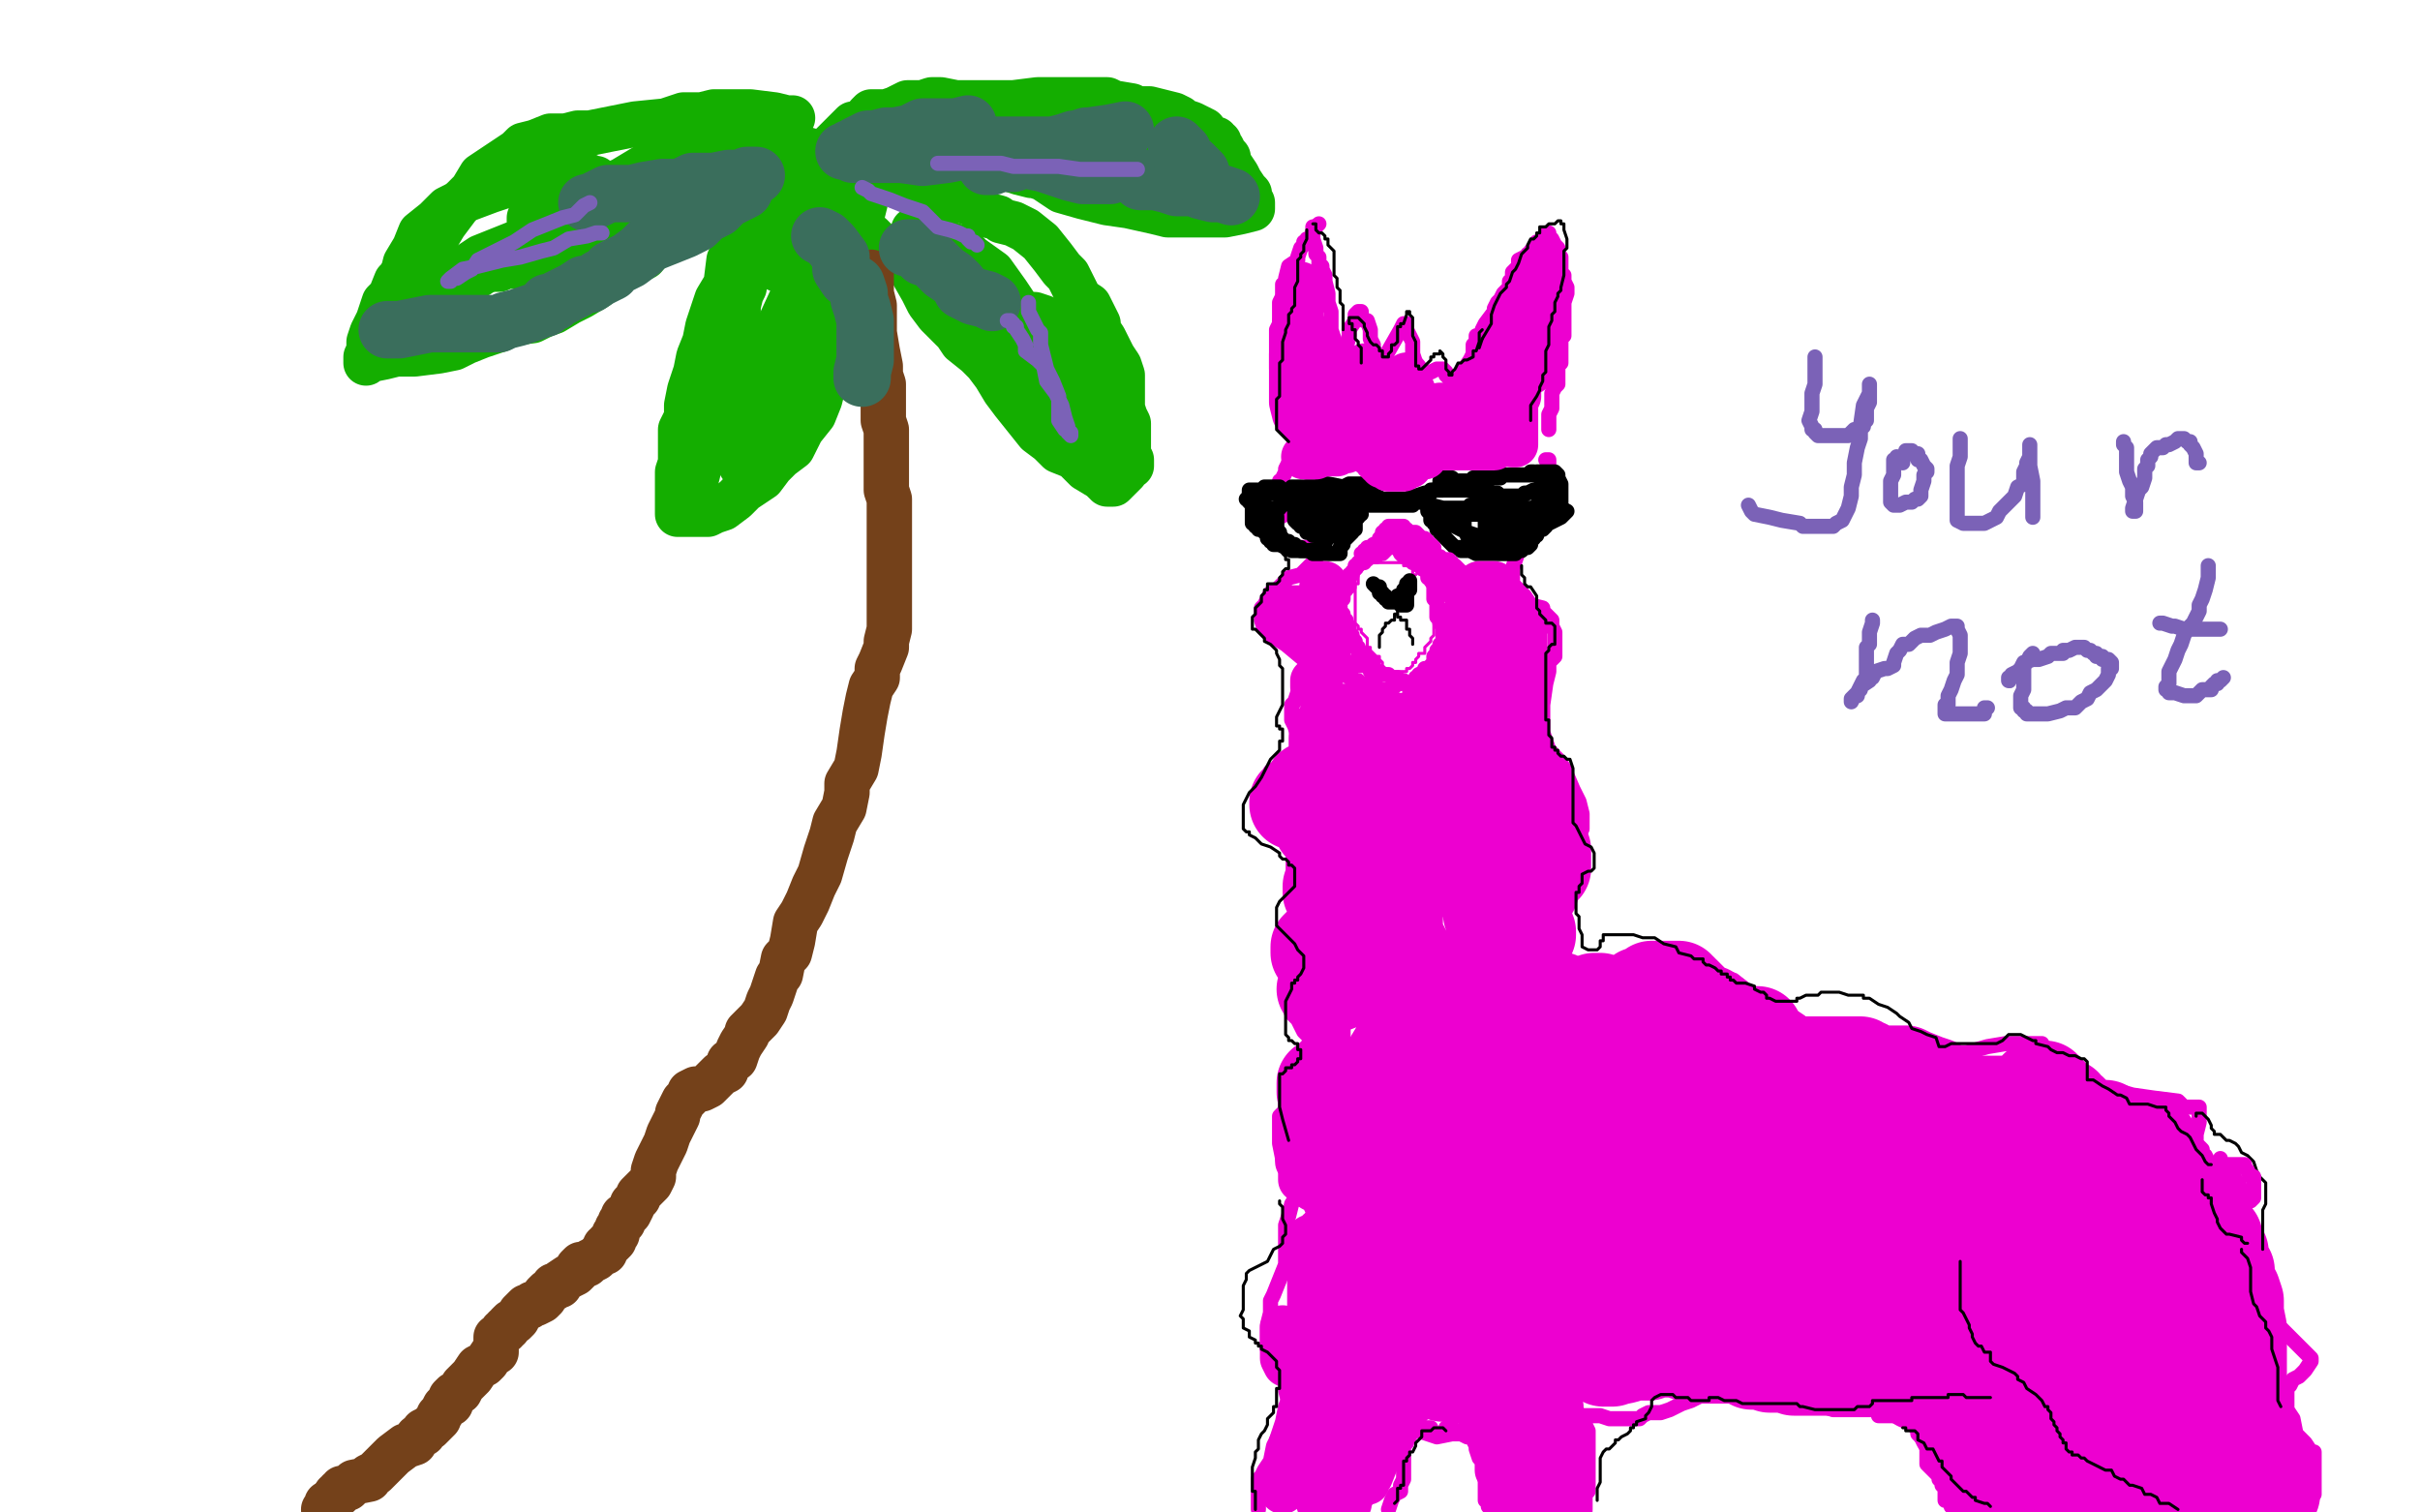 <?xml version="1.0" standalone="no"?>
<!DOCTYPE svg PUBLIC "-//W3C//DTD SVG 1.1//EN"
"http://www.w3.org/Graphics/SVG/1.1/DTD/svg11.dtd">

<svg width="800" height="500" version="1.1" xmlns="http://www.w3.org/2000/svg" xmlns:xlink="http://www.w3.org/1999/xlink" style="stroke-antialiasing: false"><desc>This SVG has been created on https://colorillo.com/</desc><rect x='0' y='0' width='800' height='500' style='fill: rgb(255,255,255); stroke-width:0' /><polyline points="436,74 435,75 435,75 434,77 434,77 434,78 434,78 433,79 433,79 432,79 432,79 432,80 432,80 431,80 431,81 430,82 429,85 429,86 426,88 425,92 425,94 424,94 424,96 424,98 423,100 423,102 423,103 423,105 423,107 422,109 422,111 422,114 422,115 422,116 422,118 422,119 422,121 422,122 423,125 423,127 423,129 423,131 424,135 425,136 425,138 426,139 426,140 426,141 426,142 427,143 427,144 428,145 428,146 429,146 429,147" style="fill: none; stroke: #ed00d0; stroke-width: 5; stroke-linejoin: round; stroke-linecap: round; stroke-antialiasing: false; stroke-antialias: 0; opacity: 1.0"/>
<polyline points="434,75 434,76 434,76 434,78 434,78 434,79 434,79 435,82 435,82 435,83 435,83 435,84 435,84 436,85 436,85 436,86 436,87 436,88 437,88 437,89 438,91 438,93 439,97 439,100 440,103 440,106 440,107 440,108 440,109 441,112 441,113 441,116 442,118 443,119 443,120 444,121 444,122 444,124 444,125 444,126 444,127 445,128" style="fill: none; stroke: #ed00d0; stroke-width: 5; stroke-linejoin: round; stroke-linecap: round; stroke-antialiasing: false; stroke-antialias: 0; opacity: 1.0"/>
<circle cx="445.5" cy="128.5" r="2" style="fill: #ed00d0; stroke-antialiasing: false; stroke-antialias: 0; opacity: 1.0"/>
<polyline points="481,129 481,128 481,128 482,128 482,128 482,127 482,127 483,125 483,125 483,124 483,124 484,123 484,123 484,122 484,122 486,119 487,117 487,116 487,115 487,114 488,113 488,111 489,111 490,110 490,109 491,107 494,103 494,102 495,100 496,99 497,97 499,95 499,94 499,93 500,93 500,90 502,88 502,86 504,85 505,85 505,84 506,84 506,83 507,82 508,80 509,80 510,79 511,78 511,77 512,77 512,78 513,79 514,81 515,82 515,83 515,84 516,85 516,86 516,88 516,90 517,91 517,93 518,95 518,97 517,100 517,103 517,105 517,106 517,108 517,111 516,112 516,113 516,114 516,116 516,118 516,120 515,121 515,122 515,124 515,127 514,128 513,130 513,131 513,132 513,133 513,134 513,135 512,137 512,141 512,142" style="fill: none; stroke: #ed00d0; stroke-width: 5; stroke-linejoin: round; stroke-linecap: round; stroke-antialiasing: false; stroke-antialias: 0; opacity: 1.0"/>
<polyline points="444,126 444,125 444,125 444,124 444,124 444,121 444,121 445,118 445,118 445,115 445,115 446,111 446,111 446,109 446,109 448,106 448,104 449,103 450,103 450,104 450,105 451,106 452,106 453,109 453,111 453,112 454,114 454,117 454,119 455,120 455,121 456,120 458,118 459,116 463,109 464,107 465,107 465,109 467,113 467,117 468,120 469,123 470,123 471,123 472,123 473,123 475,122 476,122 477,122 478,123 478,124 479,125 480,127 480,128" style="fill: none; stroke: #ed00d0; stroke-width: 5; stroke-linejoin: round; stroke-linecap: round; stroke-antialiasing: false; stroke-antialias: 0; opacity: 1.0"/>
<polyline points="428,152 427,153 427,153 426,153 426,153 425,155 425,155 425,156 425,156 424,158 424,159 423,159 423,160 423,161 425,161 425,162 427,162 427,163 428,164 429,165 429,166 428,167 426,169 425,170 423,171 421,172 420,173 420,174 420,175 420,176 422,177 424,179 428,181 432,181 434,183 435,183 435,184 435,185 433,187 430,190 426,191 423,194 422,195 420,196 418,200 417,201 417,203 417,205 418,208 420,210 425,213 431,218 434,219 435,219 435,220 435,221 434,223 431,226 430,227 429,229 428,232 427,233 427,234 427,235 427,236 427,238 428,240 429,243 430,244 431,245 430,247 428,249 424,251 422,254 420,255 419,257 418,258 418,260 418,262 418,264 420,268 421,274 426,278 428,281 430,283 431,285 431,286 431,287 431,290 430,293 429,297 429,301 428,303 428,304 428,305 429,306 430,307 431,309 432,311 432,312 432,314 431,315 430,316 430,317 430,319" style="fill: none; stroke: #ed00d0; stroke-width: 5; stroke-linejoin: round; stroke-linecap: round; stroke-antialiasing: false; stroke-antialias: 0; opacity: 1.0"/>
<polyline points="511,152 512,152 512,152 512,153 512,153 512,155 512,155 512,158 512,158 512,161 512,161 510,166 508,173 506,177 502,182 501,185 500,188 500,190 500,193 504,197 506,200 510,201 510,202 511,203 512,204 513,205 513,207 514,209 514,212 514,214 514,217 512,219 512,222 511,226 510,233 510,238 510,242 511,245 512,248 515,251 517,254 520,261 522,265 523,269 523,271 523,272 523,274 522,276 521,278 520,283 518,287 517,289 516,292 515,294 515,296 515,297 515,302 516,304 516,306 516,307 516,308 516,311 516,313 516,314 516,315 516,316 516,318 516,319 516,321" style="fill: none; stroke: #ed00d0; stroke-width: 5; stroke-linejoin: round; stroke-linecap: round; stroke-antialiasing: false; stroke-antialias: 0; opacity: 1.0"/>
<polyline points="428,326 428,327 428,327 427,328 427,328 427,329 427,329 427,330 427,330 427,332 427,332 427,335 427,335 429,337 431,341 433,343 435,345 435,346 434,348 434,349 432,351 431,353 429,356 427,360 427,362 426,364 426,365 425,365 425,367 424,368 423,369 423,373 423,378 424,383 425,387 427,390 428,391 429,392 429,393 429,395 427,398 426,402 425,405 425,408 425,410 425,413 425,415 425,418 423,423 421,428 420,430 420,434 419,438 419,442 419,446 422,449 423,452 425,455 426,456 427,457 427,458 427,460 425,465 424,470 423,473 422,476 422,478" style="fill: none; stroke: #ed00d0; stroke-width: 5; stroke-linejoin: round; stroke-linecap: round; stroke-antialiasing: false; stroke-antialias: 0; opacity: 1.0"/>
<polyline points="515,317 516,317 516,317 517,317 517,317 520,318 520,318 522,319 522,319 526,321 526,321 528,323 528,323 529,323 529,323 530,323 531,324 532,324 535,324 539,324 544,324 546,322 548,322 551,321 552,321 555,321 559,320 564,321 569,323 573,324 578,328 582,331 583,331 586,336 587,339 592,343 596,345 601,345 604,345 607,345 609,344 610,344 612,344 614,344 615,345 618,345 620,346 625,346 631,345 633,345 635,346 636,347 637,347 639,347 641,348 645,348 650,348 657,346 663,345 669,345 673,345 675,345 676,347 681,351 682,354 687,357 693,359 698,360 705,362 712,363 720,364 722,366 726,366 727,366 727,367 727,368 727,371 726,375 726,376 726,377 726,378 727,379 728,380 728,382 729,382 730,384 730,385 732,386 735,387 738,388 739,390 740,391 740,392 741,393 741,395 741,398 741,399 742,400 742,402 743,404 743,405 744,407 744,408 745,410 746,412 746,413 748,415 748,416 748,417 748,418 748,419 747,420 747,421 747,422 747,424 747,429 751,436 755,440 759,444 762,447 764,449 764,450 762,453 760,455 758,456 757,458 756,459 756,460 756,462 756,466 758,469 759,474 762,477 764,480 765,480 765,481 765,483 765,485 765,487 765,489 765,493 765,494" style="fill: none; stroke: #ed00d0; stroke-width: 5; stroke-linejoin: round; stroke-linecap: round; stroke-antialiasing: false; stroke-antialias: 0; opacity: 1.0"/>
<polyline points="424,472 423,474 423,474 422,476 422,476 421,478 421,478 420,483 420,483 418,486 418,486 417,488 417,488 416,489 416,489 416,490 416,491 416,492 416,494 416,495 416,496 416,498 416,499" style="fill: none; stroke: #ed00d0; stroke-width: 5; stroke-linejoin: round; stroke-linecap: round; stroke-antialiasing: false; stroke-antialias: 0; opacity: 1.0"/>
<polyline points="468,468 468,469 468,469 467,469 467,469 467,470 467,470 467,471 467,471 467,473 467,473 466,474 466,474 466,475 465,476 465,477 464,478 464,479 464,481 464,482 464,483 464,484 464,485 464,486 464,487 464,488 464,489 463,491 463,493 461,494 460,496 459,499" style="fill: none; stroke: #ed00d0; stroke-width: 5; stroke-linejoin: round; stroke-linecap: round; stroke-antialiasing: false; stroke-antialias: 0; opacity: 1.0"/>
<polyline points="478,472 479,472 479,472 480,472 480,472 481,473 481,473 483,473 483,473 484,474 484,474 485,474 485,474 485,475 483,474 480,474 475,475 469,473 465,472 466,472 467,472 473,472" style="fill: none; stroke: #ed00d0; stroke-width: 5; stroke-linejoin: round; stroke-linecap: round; stroke-antialiasing: false; stroke-antialias: 0; opacity: 1.0"/>
<polyline points="485,472 485,473 485,473 485,474 485,474 487,476 487,476 488,478 488,478 488,479 488,479 489,482 490,482 491,483 491,484 491,485 491,486 491,489 491,490 491,491 491,492 491,493 491,494 491,495 491,496 492,496 492,497 492,498" style="fill: none; stroke: #ed00d0; stroke-width: 5; stroke-linejoin: round; stroke-linecap: round; stroke-antialiasing: false; stroke-antialias: 0; opacity: 1.0"/>
<polyline points="525,493 525,492 525,492 525,491 525,491 525,489 525,489 525,488 525,488 525,486 525,486 525,482 525,482 525,477 525,477 525,473 524,471 524,469 524,468 526,468 529,468 532,469 533,469 536,469 540,469 542,469 543,468 545,467 549,467 552,466 554,465 556,464 559,463 563,461 565,461 566,461 567,460 569,460 573,460 574,460 575,461 577,461 582,463 584,464 586,464 590,464 594,465 598,465 603,465 606,466 611,466 612,466 614,466 615,466 616,466 617,466 619,466 621,466 622,466 624,467 626,467 627,467" style="fill: none; stroke: #ed00d0; stroke-width: 5; stroke-linejoin: round; stroke-linecap: round; stroke-antialiasing: false; stroke-antialias: 0; opacity: 1.0"/>
<polyline points="637,428 637,429 637,429 635,431 635,431 634,433 634,433 633,435 633,435 633,437 633,437 632,439 632,439 631,442 631,442 631,445 631,447 631,451 631,453 634,455 634,456 637,457 639,458 641,459 643,459 645,459 647,459 648,461 649,461 651,463 652,463 653,464 653,466 654,469 654,472 655,475 655,477 656,478 659,480 660,481 661,481 661,482 662,482 662,483 665,484 665,485 665,486 666,486 666,487 666,488 667,488 667,489 669,490 670,492 670,493 672,495 674,496 677,498 679,498 682,499" style="fill: none; stroke: #ed00d0; stroke-width: 5; stroke-linejoin: round; stroke-linecap: round; stroke-antialiasing: false; stroke-antialias: 0; opacity: 1.0"/>
<polyline points="621,468 622,468 622,468 623,468 623,468 624,468 624,468 625,468 625,468 626,468 626,468 629,468 629,468 630,468 630,468 631,468 632,468 633,468 635,468 636,467 637,467 637,466 638,466 639,465 640,465 641,465 642,465 644,465 647,465 649,465 650,465" style="fill: none; stroke: #ed00d0; stroke-width: 5; stroke-linejoin: round; stroke-linecap: round; stroke-antialiasing: false; stroke-antialias: 0; opacity: 1.0"/>
<polyline points="634,471 634,472 634,472 634,473 634,473 634,474 634,474 636,476 636,476 637,476 637,476 637,477 637,477 637,479 637,479 637,481 637,482 637,483 637,484 638,485 640,487 641,488 641,489 642,490 642,491 643,492 643,493 643,494 643,495 643,496 644,496 645,496 645,498" style="fill: none; stroke: #ed00d0; stroke-width: 5; stroke-linejoin: round; stroke-linecap: round; stroke-antialiasing: false; stroke-antialias: 0; opacity: 1.0"/>
<polyline points="449,165 448,164 448,164 446,163 446,163 444,163 444,163 442,163 442,163 441,163 441,163 439,163 439,163 438,163 437,163 436,163 435,163 434,163 433,163 431,163 430,163 429,163 428,163 427,164 426,164 425,164 425,165 424,165 424,166 424,167 423,167 423,168 422,169 422,170 422,171 422,172 422,173 422,174 422,175 422,176 423,176 423,177 424,178 424,179 425,179 426,179 426,180 427,180 428,180 428,181 429,181 430,181 430,182 432,182 433,182 434,183 435,183 436,183 437,183 438,183 439,183 440,183 441,183 442,183 443,183 443,182 443,181 444,180 444,179 445,178 446,177 447,176 447,175 448,175 448,174 448,173 448,172 449,171 449,170 450,170 448,170 447,170 445,170 444,170 443,170 442,170 441,170 440,170 439,170 438,170 436,170 435,170 434,170 433,171 432,171 431,172 431,173 431,174 432,175 432,176 433,176 434,177 437,177 438,177 439,177 440,177 442,177 443,177 445,176 445,175 447,173 447,172 448,170 449,169 449,168 449,167 449,166 449,164 448,163 447,162 445,161 444,161 439,160 438,160 435,161 434,161 433,161 432,161 432,162 431,163 429,165 429,167 428,168 428,169 428,170 428,171 428,172 429,173 430,173 430,174 431,174 434,174 437,175 438,175 440,175 442,174 443,173 444,173 444,172 445,172 446,171 447,171 447,170 448,170 449,169 449,168 450,168 450,167 450,166 449,166 447,166 446,166 446,165 445,165 444,164 443,164 441,164 440,165 438,165 436,165 435,166 434,166 433,166 432,166 431,167 429,167 428,167 427,167 428,167 432,167 435,168 438,168 439,168 440,168 440,167 441,167 442,166 443,166 444,165 444,164 446,164 447,163 448,163 449,163 450,163 451,163 452,163 453,163 453,162 452,162 451,162 448,164 444,165 443,165 442,165 440,165 439,165 437,165 435,165 432,165 429,164 428,164 425,164 424,164 423,163 422,163 420,163 418,164 416,164 415,165 414,165 413,165 412,165" style="fill: none; stroke: #000000; stroke-width: 5; stroke-linejoin: round; stroke-linecap: round; stroke-antialiasing: false; stroke-antialias: 0; opacity: 1.0"/>
<polyline points="473,162 474,162 474,162 476,162 476,162 477,162 477,162 478,162 479,162 480,162 481,162 482,162 483,162 484,162 487,162 488,162 489,162 490,162 491,162 492,162 493,163 495,163 496,164 497,164 498,164 499,164 500,164 501,164 502,164 503,164 504,163 505,163 507,162 508,162 509,162 509,161 509,162 510,162 510,163 510,164 510,166 511,168 511,169 511,171 511,172 511,173 511,174 510,175 509,175 508,176 508,177 507,177 507,178 506,179 506,180 505,181 504,181 503,182 502,182 501,182 501,183 500,183 499,183 498,183 497,183 495,183 494,183 493,183 492,183 490,183 488,183 486,182 485,182 484,182 483,182 483,181 482,181 481,181 480,180 479,179 478,178 477,177 476,176 476,175 475,175 475,174 475,173 474,173 474,172 473,172 473,171 473,170 472,169 472,168 472,167 473,167 477,168 479,168 482,168 484,168 486,168 487,168 489,169 491,169 492,169 494,169 496,169 498,168 501,168 503,168 505,168 506,168 508,168 512,168 514,168 516,168 518,169 517,170 516,171 512,173 509,175 507,175 506,176 505,176 505,177 504,178 503,178 501,179 500,179 498,179 496,179 495,179 493,179 490,179 489,179 489,178 488,177 485,176 483,175 481,174 479,173 478,171 477,171 476,170 475,170 474,169 474,168 476,168 479,168 479,169 480,169 482,169 483,169 484,169 484,168 485,168 486,167 487,167 488,167 491,167 492,167 493,167 494,167 495,167 496,167 496,168 497,168 499,170 499,171 500,171 500,172 500,173 500,174 499,176 498,177 497,177 495,178 493,178 491,178 489,178 487,178 486,177 485,177 485,176 484,175 484,174 484,173 484,172 484,171 485,170 487,170 488,170 490,170 492,170 495,171 496,171 499,172 500,172 500,173 499,173 497,173 496,173 495,173 495,172 494,171 493,171 492,171 492,170 491,170 491,171 491,172 491,173 491,174 491,175 492,175 493,175 494,175 496,175 498,175 501,175 503,175 504,174 505,174 505,173 506,173 506,172 507,171 507,170 508,169 508,168 508,167 509,166 509,165 509,164 509,163 510,163 511,161 512,159 513,159 513,158 513,160 513,161 513,162 513,163 513,164 513,165 513,166 513,167 513,168 513,169 511,169 510,169 507,169 502,170" style="fill: none; stroke: #000000; stroke-width: 5; stroke-linejoin: round; stroke-linecap: round; stroke-antialiasing: false; stroke-antialias: 0; opacity: 1.0"/>
<polyline points="515,170 516,170 516,170 516,169 516,169 516,167 516,167 516,166 516,166 516,165 516,165 516,164 516,163 516,162 516,161 516,160 515,158 515,157 514,156 513,156 512,156 511,156 510,156 509,156 508,156 508,157 507,157 507,156 506,156 506,157 505,157 504,157 503,157 502,157 501,157 500,157 499,157 498,157 497,157 496,157 496,158 494,158 493,158 492,158 491,158 490,158 488,158 487,158 487,159 486,159 485,159 484,159 483,159 482,159 481,159 480,158 479,158 478,158 477,158 477,159 476,159" style="fill: none; stroke: #000000; stroke-width: 5; stroke-linejoin: round; stroke-linecap: round; stroke-antialiasing: false; stroke-antialias: 0; opacity: 1.0"/>
<polyline points="450,160 449,160 449,160 447,160 447,160 446,160 446,160 444,161 444,161 443,161 443,161 442,161 442,162 441,162 440,162 439,162 438,162 435,161 434,161 433,161 432,161 431,161 430,161 429,161 427,161 426,162 425,162 424,162 423,162 423,161 422,161 421,161 419,161 418,161 418,162 417,162 416,162 414,162 413,162 413,163 413,164 413,165 413,166 414,166 415,166 416,166 417,166 417,167 418,167 419,168 420,168 421,168 421,169 421,170 421,171 422,171 422,172 422,173 422,174 421,173 420,172 419,172 418,171 418,170 418,169 418,168 417,168 416,168 415,168 414,168 414,169 414,170 414,171 414,172 414,173 415,173 415,174 416,174 416,175 417,175 418,176 419,177 419,178 420,178 420,179 421,179 421,180 422,180 423,180 425,181 427,182 429,182 431,182 432,182 433,182 434,182 435,182 436,181 437,181 438,180 438,179 439,178 439,177 440,177 440,176 441,176 441,174 442,174 442,173 443,173 443,172 444,171 445,170 445,169 446,169 446,168 446,167 447,166 448,166 449,165 450,165 451,165 452,164 453,164 454,164 455,164 457,165 459,165 460,165 461,165 462,165 463,165 465,165 467,164 468,164 469,164 470,164 471,164 472,163 473,163 474,162 475,162 476,162 477,162 475,162 474,162 472,163 471,163 468,164 464,166 460,167 457,167 455,167 453,167 452,167 451,167 452,167 453,167 459,167 462,167 465,167 467,167 467,166 468,166 469,166 470,166 472,166" style="fill: none; stroke: #000000; stroke-width: 5; stroke-linejoin: round; stroke-linecap: round; stroke-antialiasing: false; stroke-antialias: 0; opacity: 1.0"/>
<polyline points="468,190 467,190 467,190 467,188 467,188 466,187 466,187 465,187 465,187 464,187 464,187 464,186 464,186 463,186 463,186 462,186 460,186 458,186 455,186 453,186 452,186 451,187 450,188 450,189 449,190 449,191 449,193 448,193 448,194 448,195 448,196 448,197 448,198 448,199 448,200 448,201 448,202 448,203 448,204 448,205 448,206 449,207 449,208 450,208 450,209 451,210 452,211 452,213 452,214 453,214 453,215 454,216 455,217 456,217 456,218 457,219 457,220 458,221 459,222 460,222 461,222 462,222 463,222 464,222 465,222 465,221 466,221 467,220 467,219 468,219 468,218 469,217 469,216 470,216 471,216 471,214 472,213 473,212 473,211 474,210 474,209 474,208 474,207 474,206 474,205 474,204 474,203 474,202 474,201 474,200 474,199 474,198 474,197 474,196 473,196 473,195 472,194 471,192 471,191 470,190 470,189 469,189 469,188 468,187 467,187 466,187 465,187" style="fill: none; stroke: #ed00d0; stroke-width: 1; stroke-linejoin: round; stroke-linecap: round; stroke-antialiasing: false; stroke-antialias: 0; opacity: 1.0"/>
<polyline points="454,193 455,194 455,194 456,194 456,194 456,195 456,196 457,196 457,197 458,197 458,198 459,198 459,199 460,199 461,199 462,199 463,199 463,200 464,200 465,200 465,199 465,198 465,197 465,196 465,195 466,195 466,194 466,193 466,192 466,193 465,193 465,194 465,195 464,195 464,196 464,197 463,197 462,197 462,198 461,198 460,198" style="fill: none; stroke: #000000; stroke-width: 5; stroke-linejoin: round; stroke-linecap: round; stroke-antialiasing: false; stroke-antialias: 0; opacity: 1.0"/>
<polyline points="462,200 462,201 462,201 462,202 462,202 462,203 462,203 461,203 461,204 461,205 460,205 459,206 458,206 458,207 457,208 457,209 456,210 456,211 456,212 456,213 456,214" style="fill: none; stroke: #000000; stroke-width: 1; stroke-linejoin: round; stroke-linecap: round; stroke-antialiasing: false; stroke-antialias: 0; opacity: 1.0"/>
<polyline points="462,203 462,204 462,204 463,204 463,204 463,205 463,205 464,205 464,205 465,205 465,206 465,207 465,208 466,208 466,209 466,210 467,211 467,212 467,213" style="fill: none; stroke: #000000; stroke-width: 1; stroke-linejoin: round; stroke-linecap: round; stroke-antialiasing: false; stroke-antialias: 0; opacity: 1.0"/>
<polyline points="438,267 438,268 438,268 438,269 438,269 437,269 437,269 437,271 437,271 437,273 437,273 437,275 437,275 438,277 438,277 438,278 438,279 438,280 438,281 438,282 438,283 438,284 438,285 438,286 438,287 438,288 438,289 438,290 438,291 438,293 437,295 437,296 437,297 437,298 437,299 437,300 436,300 436,301 436,302 436,303 436,304 436,305 436,306 435,307 435,308 435,309 435,310 436,310 436,311 436,312 436,313 436,314 436,316 436,317 436,318 435,318 434,319 434,320 433,320 433,322 433,323 432,325 431,326 431,329 432,330 432,331 433,331 433,332 434,333 435,334 435,335 437,338 438,339 439,340 439,341 439,342 439,343 439,345 439,346 438,347 438,348 437,348 436,349 435,350 435,351 435,352 434,354 434,355 433,356 433,357 432,358 432,359 431,360 431,361 431,362 431,363 430,364 430,365 430,366 430,368 430,370 430,371 430,372 430,374 430,375 430,377 430,378 429,380 429,382 429,383 429,384 430,386 430,387 430,388 430,389 430,390 431,390 431,391 432,391 434,393 436,394 437,394 438,395 438,396 438,397 439,397 439,398 439,399 439,400 439,401 439,402 439,403 439,404 439,405 438,405 437,406 437,407 436,407 435,409 435,411 435,412 435,413 435,415 435,416 435,417 435,418 435,419 434,420 434,421 434,422 434,423 434,424 434,425 434,426 434,427 434,426 434,423 433,422 433,418 433,412 433,411 433,409 433,411 433,413 433,418 433,424 433,429 433,433 433,436 432,439 432,440 432,441 432,442 431,443 431,444 430,445 429,446 429,447 428,447 428,446 426,444 426,443 425,442 425,441 424,439 424,440 424,443 424,447 424,449 425,451 427,452 428,452 432,453 435,453 439,454 441,454 442,453 443,452 443,451 443,450 442,449 439,449 436,448 435,449 434,449 433,451 432,452 431,453 430,455 430,459 431,463 431,465 435,469 437,470 441,471 443,471 446,471 447,471 447,470 446,471 444,472 443,473 441,474 440,475 440,477 440,479 440,481 440,483 440,484 440,485 439,486 438,487 436,488 435,489 433,490 431,490 430,490 429,490 428,490 428,491 426,491 425,492 424,493 424,492 425,490 427,485 430,479 435,471 436,468 437,465 438,464 438,463 438,464 438,466 438,468 438,473 438,479 437,483 437,485 437,487 437,488 437,489 437,490 437,491 436,494 436,496 436,497 437,497 440,497 441,497 443,498 443,499 444,499 445,498 446,497 446,496 446,495 446,494 447,494 447,493 448,491 449,489 449,488 450,486 451,484 451,483 451,481 451,478 452,475 453,472 454,468 454,466 455,465 456,464 456,463 456,464 456,465 455,469 455,472 454,476 453,478 452,480 452,481 452,482 452,484 452,486 451,487 451,488 451,489 451,490 452,490 452,489 453,488 455,483 457,477 457,474 460,464 462,458 464,455 464,453 465,453 469,454 473,455 474,456 476,458 477,459 477,460 477,461 479,461 482,463 484,463 486,464 487,465 488,466 489,467 490,469 492,471 493,474 494,478 495,483 495,486 496,487 496,488 497,489 497,491 498,492 498,494 499,495 499,496 499,497 500,497 501,498 505,498 508,498 510,498 513,498 516,498 517,498 519,499 519,498 519,497 519,496 519,492 519,488 519,485 518,480 517,476 517,472 517,469 516,467 516,465 515,464 514,462 514,461 514,462 514,463 514,465 513,469 512,474 511,476 511,478 511,479 511,480 511,481 511,482 510,481 510,478 509,473 507,471 507,470 507,471 507,472 506,475 506,477 506,479 507,483 509,486 509,487 510,490 510,491 509,491 507,488 505,480 504,474 502,469 500,466 498,464 496,464 495,463 492,462 489,461 484,460 483,460" style="fill: none; stroke: #ed00d0; stroke-width: 15; stroke-linejoin: round; stroke-linecap: round; stroke-antialiasing: false; stroke-antialias: 0; opacity: 1.0"/>
<polyline points="489,422 489,423 489,423 490,423 490,423 490,424 490,424 490,427 490,427 493,430 493,430 494,433 494,433 498,438 500,439 502,441 506,445 507,447 509,448 509,450 510,451 510,452 510,453 510,454 510,455 509,455 504,455 502,454 498,455 492,455 480,455 478,455 477,455 475,454 474,454 472,454 471,454 467,455 465,456 463,457 462,458 461,459 460,459 459,459 454,456 447,453 442,448 439,447 437,446 437,445 437,443 438,442 439,441 444,440 448,437 454,437 464,437 467,437 473,436 476,436 481,437 484,437 490,437 498,436 501,436 501,435 506,435 514,436 517,437 519,439 520,440 520,441 521,441 521,442 522,443 523,444 524,444 525,445 527,446 531,447 532,447 534,447 534,448 534,449 533,450 530,450 531,450 532,450 537,449 540,448 543,448 545,448 547,447 549,447 550,447 552,447 554,447 560,449 562,449 567,449 571,449 572,449 573,449 575,449 579,451 582,451 585,452 590,452 593,453 595,453 597,453 598,453 601,453 603,453 606,453 608,453 609,452 610,452 611,451 615,451 616,451 617,451 619,451 620,451 624,450 626,449 628,449 632,448 634,450 636,450 638,450 640,450 642,451 644,451 645,452 646,453 648,453 649,454 650,454 651,455 651,454 651,452 650,450 649,448 648,447 646,444 645,443 644,442 644,441 644,440 644,439 644,437 644,435 644,433 645,433 646,434 647,435 649,438 652,443 656,447 661,451 665,457 665,459 667,461 668,461 669,462 670,463 670,464 670,465 672,467 673,472 677,476 678,478 681,479 681,481 682,483 684,485 685,487 686,488 687,489 687,490 690,491 692,492 696,493 700,494 702,494 703,495 706,496 709,497 714,497 718,497 724,498 745,499 743,496 743,494 743,493 742,493 742,492 742,491 742,490 742,489 742,488 742,487 743,487 744,487 745,488 746,490 748,492 749,492 751,493 751,494 752,494 752,493 751,491 750,488 748,483 746,480 745,477 743,474 742,471 742,470 741,470 741,468 741,466 741,465 741,463 741,461 741,459 741,456 741,452 741,447 741,444 741,442 741,439 740,434 740,430 739,427 737,424 737,420 736,419 735,416 735,414 734,412 733,411 733,409 732,408 731,407 730,405 730,404 730,403 728,402 727,400 726,398 724,397 722,395 721,394 719,393 718,392 717,391 715,390 715,389 715,388 715,386 715,385 715,384 714,383 713,382 713,381 712,379 711,378 710,378 708,378 706,376 703,376 701,376 700,374 698,374 696,372 694,372 692,372 690,372 688,370 687,370 686,369 685,367 683,366 683,365 682,365 681,365 681,364 680,364 678,364 676,364 672,364 668,364 667,364 664,364 658,364 655,364 653,364 649,364 648,364 647,364 646,364 645,362 643,360 640,358 637,357 632,355 630,354 626,354 621,354 614,352 613,352 609,352 606,351 604,351 601,351 600,351 597,351 595,351 590,353 588,354 586,355 583,356 582,356 578,356 575,355 574,355 573,354 572,354 571,353 570,353 569,351 569,350 569,349 569,347 568,346 568,344 567,344 567,343 567,342 566,342 565,342 564,341 563,340 561,340 560,340 559,340 558,340 557,340 555,341 553,341 552,341 551,341 550,340 548,338 547,337 545,336 544,335 543,335 542,334 541,333 540,332 537,332 534,331 531,331 529,330 528,330 527,330 526,331 526,332 525,333 527,333 531,333 536,331 539,330 541,329 542,328 544,328 546,326 548,326 551,326 553,326 555,326 555,327 556,327 556,328 557,328 562,333 565,334 568,336 568,337 569,339 569,340 569,341 569,342 570,342 570,341 571,341 574,341 576,341 578,341 579,341 580,341 581,341 582,343 585,346 588,348 590,350 592,351 594,353 595,354 596,354 597,353 601,352 603,351 606,351 609,351 612,351 615,351 616,352 617,352 620,355 623,358 625,361 626,364 627,367 628,368 628,369 629,370 630,370 630,369 630,368 633,368 636,367 638,366 640,366 641,366 642,368 644,369 648,372 651,374 653,375 657,376 659,376 661,376 662,376 663,375 664,374 665,373 666,371 667,368 670,363 672,360 673,359 675,359 676,359 678,361 680,364 682,365 686,368 690,372 694,374 696,376 699,377 702,378 705,378 708,378 710,378 711,378 712,378 712,379 713,384 716,389 718,395 721,403 723,411 726,421 729,428 730,432 731,433 731,435 731,438 730,444 729,449 728,454 727,461 727,465 727,469 727,472 727,474 726,474 725,477 725,479 724,481 723,482 722,480 714,477 711,475 708,475 707,475 707,473 708,470 709,462 710,454 711,443 711,438 711,435 710,433 710,432 710,431 709,431 707,430 703,430 697,427 693,426 691,426 688,426 686,428 685,434 685,448 686,460 690,470 693,477 696,481 701,484 703,486 703,487 704,484 704,480 708,470 711,452 711,435 706,417 704,409 701,405 696,402 694,402 690,402 686,404 681,408 673,419 669,428 664,438 662,446 661,457 662,461 665,465 671,465 677,465 682,460 688,451 693,442 693,434 693,424 692,412 686,400 682,394 677,391 669,391 665,393 663,397 658,403 651,415 648,423 646,429 646,435 646,438 649,440 654,440 659,439 670,433 675,428 677,419 677,412 674,406 670,399 667,395 654,394 644,395 635,400 628,406 620,416 618,424 617,431 617,438 619,443 621,445 625,446 628,447 635,446 640,441 644,433 646,418 646,408 642,401 633,391 624,390 612,391 604,397 599,403 591,418 588,429 588,437 588,440 589,442 591,444 596,445 607,446 615,443 622,436 631,427 638,415 639,408 636,398 631,389 622,383 601,378 590,381 578,387 571,396 568,403 567,412 566,422 566,426 566,427 568,429 570,429 575,429 582,427 591,426 600,419 604,411 605,400 605,392 603,384 594,378 585,374 566,374 558,376 552,381 546,391 542,402 540,411 540,422 542,430 545,432 551,435 558,436 567,436 574,433 582,428 591,420 595,406 595,396 594,385 589,378 580,374 570,374 561,375 547,379 537,389 531,398 524,406 523,414 522,421 522,424 524,428 529,429 539,428 551,428 562,425 567,419 570,411 570,401 567,393 558,382 549,378 535,374 524,374 513,375 502,377 495,381 487,391 485,397 484,404 484,410 484,413 484,415 485,415 485,416 491,416 499,414 514,406 523,397 530,387 534,375 536,366 534,361 532,358 527,358 522,358 514,358 506,363 496,369 486,375 479,381 472,393 471,401 472,406 479,411 483,414 493,415 510,414 528,406 541,402 549,394 553,389 555,384 558,378 558,372 558,370 557,369 552,368 546,367 535,366 526,367 520,367 505,376 499,381 495,387 491,394 485,401 480,405 476,407 472,411 469,414 468,414 467,415 463,416 459,416 455,417 452,419 452,418 452,416 452,413 450,409 448,403 446,391 445,383 443,381 443,380 443,379 443,378 444,375 444,374 444,372 444,370 443,369 442,365 438,359 437,358 437,359 437,361 441,368 448,375 455,384 469,391 479,398 485,400 494,400 500,398 503,393 506,387 509,382 511,375 512,368 514,361 516,355 516,351 516,350 516,349 514,346 512,342 511,340 508,338 501,335 494,336 491,338 486,340 480,343 476,349 473,357 470,361 468,365 468,367 467,369 468,370 468,372 471,373 475,374 481,372 486,370 490,364 492,359 494,354 493,350 489,344 483,342 477,340 472,340 467,342 462,346 459,351 455,359 454,366 454,371 455,371 457,371 460,369 464,365 470,357 472,347 473,340 472,334 469,329 464,326 457,323 451,323 445,323 439,325 437,327 439,327 442,326 446,323 448,321 449,320 449,319 449,317 449,316 448,315 447,314 444,313 440,312 436,312 435,313 435,314 435,315 439,315 442,315 445,313 449,311 450,311 450,310 450,309 448,308 447,306 444,304 443,301 442,300 442,299 440,297 439,295 439,293 440,290 440,288 440,286 440,285 440,284 440,283 440,279 440,277 440,275 439,275 438,274 437,274 436,273 435,271 435,270 434,269 433,268 432,267 431,267 429,266 428,266 428,265 430,265 431,263 433,260 435,259 437,258 440,256 442,255 443,255 443,254 443,252 443,250 442,249 442,247 441,247 441,246 441,245 441,244 443,241 444,241 445,242 447,243 450,243 452,242 457,243 459,244 462,244 465,245 466,245 466,246 465,248 457,258 455,265 454,271 454,275 454,277 455,278 457,279 463,279 472,280 481,282 483,282 483,283 481,285 475,287 468,291 463,294 462,297 462,300 462,305 462,309 465,315 468,320 477,327 483,331 487,334 489,337 490,339 491,341 493,346 494,349 494,351 495,352 495,355 495,357 494,362 494,363 494,364 494,363 494,360 497,355 500,349 502,343 503,334 503,329 502,323 502,319 503,315 504,312 504,311 505,310 505,309 506,309 506,308 503,306 501,305 499,303 495,303 493,302 492,302 492,301 492,299 492,297 493,290 497,282 498,276 499,274 499,273 500,273 501,273 502,273 505,272 506,272 507,272 507,271 507,270 506,269 505,269 503,269 498,269 495,269 490,269 486,269 483,269 484,268 485,265 487,262 488,260 490,259 492,257 493,255 494,255 494,254 494,253 495,252 495,251 495,250 495,249 495,247 495,246 495,245 494,245 494,244 494,243 495,242 496,242 496,243 496,245 494,251 494,255 494,259 495,263 497,266 500,269 502,270 502,272 504,274 505,275 505,276 506,276 507,277 508,279 510,280 511,281 511,282 511,284 511,287 508,290 507,294 505,297 504,300 501,304 501,307 501,309 500,311 500,313 499,315 499,317 497,321 495,325 492,329 491,335 490,336 490,339 490,342 489,347 488,355 488,361 492,368 495,373 497,379 500,384 503,389 511,396 518,399 523,402 526,403 528,405 531,406 534,408 536,408 536,409 536,410 536,415 533,420 530,425 528,428 526,434 526,437 526,438 526,439 528,440 529,440 530,441 531,441 530,441 524,443 519,444 516,444 513,444 507,442 502,440 495,440 488,437 480,437 476,436 472,436 469,436 468,436 471,437 475,437 477,437 486,437 492,437 497,437 498,436 499,436 500,436 502,436 503,436 507,435 512,435 515,434 517,433 517,432 518,432 520,432 522,432 528,432 534,430 539,429 541,428 547,426 549,425 553,425 554,425 556,425 560,424 566,423 578,423 587,424 596,424 604,421 613,421 620,421 626,421 629,421 632,422 634,422 635,422 636,422 637,422 639,422 643,422 644,422 645,422 646,423 646,424 646,425 646,427 646,429 647,430 647,433 645,436 642,438 641,439 640,440 638,440 636,441 633,441 631,442 631,443 630,445 629,446 629,447 629,448 629,449 629,450 629,451 629,452 629,453 631,455 634,456 634,458 635,458 637,459 639,459 639,460 641,462 643,464 644,464 645,465 645,466 646,467 646,468 647,469 647,470 647,471 648,471 649,473 649,474 650,474 650,475 651,476 651,477 652,478 652,480 653,480 653,482 654,483 654,484 654,485 654,486 655,488 657,490 659,490 659,491 659,492 660,492 661,493 662,494 662,495 664,496 665,497 665,498 666,499" style="fill: none; stroke: #ed00d0; stroke-width: 30; stroke-linejoin: round; stroke-linecap: round; stroke-antialiasing: false; stroke-antialias: 0; opacity: 1.0"/>
<polyline points="445,235 446,235 446,235 448,234 448,234 448,233 448,233 449,233 449,233 450,233 451,233 452,233 453,233 455,232 458,232 460,233 463,233 464,233 465,232 466,232 466,231 466,230 466,229 468,228 468,227 468,226 468,225 468,224 469,224 469,223 471,222 471,221 473,221 473,220 474,219 474,218 474,217 475,216 475,215 476,214 476,213 477,213 477,212 477,211 477,210 477,209 477,208 477,207 476,206 476,205 476,204 475,204 475,203 475,202 475,201 475,200 475,199 474,198 474,197 474,196 474,195 474,194 474,193 473,192 473,191 472,191 472,190 472,189 470,188 470,187 469,187 469,186 468,186 467,186 466,185 465,184 464,184 463,183 462,181 461,181 460,180 459,180 459,179 458,179 457,179 456,179 455,180 454,180 453,181 452,182 451,183 450,183 451,183 451,182 452,182 452,181 453,181 454,180 455,180 456,180 457,180 457,179 458,179 459,179 459,180 459,181 458,182 457,183 456,183 455,183 455,184 454,184 453,184 452,185 451,185 451,186 450,186 449,186 449,187 448,187 448,188 447,189 447,190 446,190 446,191 446,192 446,193 446,194 445,194 445,195 444,196 444,197 444,198 443,199 443,200 443,201 442,201 442,202 442,203 442,204 442,205 441,205 441,206 440,207 440,208 440,209 440,210 440,211 440,212 440,213 441,215 442,216 442,217 443,218 443,219 444,220 445,220 445,222 446,223 446,224 447,224 448,225 449,225 450,226 451,226 451,227 452,227 453,227 454,227 455,227 456,228 457,228 458,228 459,228 460,228 461,227 462,226 463,226" style="fill: none; stroke: #ed00d0; stroke-width: 5; stroke-linejoin: round; stroke-linecap: round; stroke-antialiasing: false; stroke-antialias: 0; opacity: 1.0"/>
<polyline points="465,226 464,225 464,225 463,225 463,225 462,225 462,225 462,224 462,224 461,224 460,224 459,223 458,223 457,223 456,222 455,222 454,221 454,220 454,219 453,218 452,217 451,217 451,216 450,216 449,216 449,215 449,214 448,214 448,213 448,212 447,211 447,210 446,209 446,208 446,207 445,207 445,206 445,205 444,205 444,204 444,203 443,203 443,204 443,210 443,214 444,219 445,219 446,219 447,219 447,220 449,220 451,220 452,220 453,220 453,221 453,222 454,223 454,224 454,225 456,229 457,231" style="fill: none; stroke: #ed00d0; stroke-width: 5; stroke-linejoin: round; stroke-linecap: round; stroke-antialiasing: false; stroke-antialias: 0; opacity: 1.0"/>
<polyline points="439,231 439,230 439,230 439,229 439,229 439,228 439,228 439,227 439,227 439,226 440,225 440,224 440,223 439,223 438,223 437,223 435,224 434,224 433,225 432,225 432,226 431,226 431,227" style="fill: none; stroke: #ed00d0; stroke-width: 5; stroke-linejoin: round; stroke-linecap: round; stroke-antialiasing: false; stroke-antialias: 0; opacity: 1.0"/>
<polyline points="439,214 439,215 439,215 439,216 439,216 439,217 439,217 439,218 439,218 439,219 439,219 439,220 438,221 437,222 436,223 435,224 434,225 434,226 434,227 435,227 436,225 438,221 439,218 439,214 439,212 440,211 440,210 440,208 439,207 439,206 439,205 438,203 437,202 435,201 432,201 429,201 428,201 426,201 425,201 425,202 425,203 426,203 427,204 427,205 427,206 428,207 429,207 429,208 430,209 431,209 432,209 433,209 434,210 435,211 435,212 435,211 435,210 435,209 435,208 435,207 435,206 435,205 435,204 435,203 435,202 436,201 436,200 436,199 437,199 437,198 437,197 437,196 437,195 437,194 438,194 438,193" style="fill: none; stroke: #ed00d0; stroke-width: 15; stroke-linejoin: round; stroke-linecap: round; stroke-antialiasing: false; stroke-antialias: 0; opacity: 1.0"/>
<polyline points="493,224 492,224 492,224 491,224 491,224 489,224 489,224 487,225 487,225 486,226 486,226 485,226 485,226 483,228 483,228 481,229 479,231 478,232 477,233 476,233 476,234 475,234 475,233 475,232 475,231 475,230 475,229 476,229 477,229 478,228 479,228 479,227 480,227 480,226 480,225 481,224 481,223 481,222 482,222 482,221 482,220 483,220 483,219 484,218 484,217 484,216 484,214 484,213 484,212 484,211 484,210 484,208 484,207 484,206 484,205 484,204 484,203 485,202 486,201 487,201 488,201 489,201 490,201 491,201 492,201 492,202 492,203 493,204 493,205 494,206 495,206 496,207 497,209 498,209 498,210 499,210 500,210 502,210 503,210 503,209 503,208 504,208 504,210 504,211 504,212 504,214 504,216 504,217 505,219 505,220 505,221 505,222 505,223 505,224 504,225 503,226 503,228 503,229 503,230 503,231 503,232 503,233 502,234 502,235 502,237 502,239 502,240 503,243 503,244 504,246 505,247 505,248 506,249 507,249 508,251 509,252 509,253 509,254 509,257 509,258 509,260 509,262 508,266 507,268 506,269 505,267 503,265 502,261 498,257 496,251 496,243 496,237 497,232 497,227 497,222 497,219 497,215 497,213 497,212 498,211 498,209 498,208 498,206 498,205 498,204 497,204 497,203 496,202 496,201 496,200 495,200 494,200 494,199 494,198 494,197 494,196 494,195 494,194 494,193 493,193 492,193 491,193 490,193 489,193 488,194 487,194 487,195 486,195 485,195" style="fill: none; stroke: #ed00d0; stroke-width: 15; stroke-linejoin: round; stroke-linecap: round; stroke-antialiasing: false; stroke-antialias: 0; opacity: 1.0"/>
<polyline points="449,127 449,128 449,128 449,129 449,129 449,130 449,130 449,131 449,131 450,131 450,131 450,134 450,134 450,135 450,135 450,136 450,137 450,139 450,141 449,142 448,143 447,144 446,145 445,145 444,145 444,144 443,143 443,142 442,142 442,141 441,140 440,139 440,138 439,137 439,136 439,134 438,134 438,133 438,132 437,131 437,129 437,128 437,127 436,126 435,125 434,122 434,121 433,121 433,120 433,119 432,118 432,117 432,116 432,114 431,113 431,112 431,111 431,109 431,108 430,107 430,105 430,104 430,103 430,102 430,101 430,100 430,99 430,97 430,96 430,95 430,94 430,96 430,97 429,99 429,102 428,107 428,112 427,117 427,119 427,122 427,124 427,130 427,133 428,137 429,138 430,138 431,138 433,138 434,138 435,138 436,138 436,139 436,140 436,141 436,142 436,144 436,145 436,146 436,147 435,148 435,149 434,150 433,151 432,151 431,151 432,151 433,151 435,151 436,150 437,150 439,150 440,150 441,150 442,150 442,149 443,149 444,149 445,149 446,148 447,148 448,148 449,148 451,148 452,148 452,149 453,149 453,150 454,150 455,150 455,151 455,152 456,152 456,153 457,153 457,154 458,154 459,154 459,155 460,155 461,155 462,155 463,155 464,155 465,154 466,154 466,153 466,152 467,152 468,151 469,151 470,151 471,151 471,150 472,149 473,149 475,148 476,148 478,148 480,148 481,148 482,148 483,148 484,148 485,148 486,148 487,148 488,148 489,148 490,148 491,148 492,148 493,148 494,148 494,147 495,147 495,146 495,145 495,144 496,144 496,143 497,143 498,143 499,144 500,145 500,146 500,147 501,147 501,146 501,145 501,144 501,143 501,142 501,141 501,140 501,139 501,138 501,136 501,133 502,131 502,130 502,129 502,128 502,126 503,125 504,124 505,123 506,123 506,122 507,120 508,120 508,119 508,118 509,117 509,116 510,116 510,115 510,114 510,113 511,111 511,110 511,109 511,108 511,107 511,105 511,104 511,103 511,102 511,101 510,101 510,100 510,98 510,97 510,96 509,95 508,94 508,93 508,92 508,91 508,90 508,89 509,88 509,90 509,91 507,94 507,96 507,97 506,98 505,98 505,101 504,102 504,103 502,106 501,107 500,108 500,109 500,110 499,110 499,111 498,112 498,113 497,113 497,114 496,116 494,118 494,120 493,124 492,126 491,129 490,132 490,134 490,135 490,136 489,138 487,138 486,139 486,140 485,140 483,140 482,140 481,141 480,141 479,141 478,140 475,138 473,137 471,136 471,135 470,134 470,133 469,133 468,132 467,132 467,131 467,130 467,129 466,129 466,128 465,128 465,127 465,126 465,125 465,124 465,125 465,126 464,127 464,129 464,131 464,132 464,133 463,134 463,135 463,136 463,137 464,140 464,141 464,143 464,145 463,146 463,148 462,149 461,149 461,147 464,144 466,143 467,140 470,140 471,139 472,139 472,138 473,137 474,137 475,136 475,135 476,135 476,134 477,134 478,134 481,135 485,136 486,136 490,136 493,136 496,136 496,137 496,138 494,138 491,139 488,139 485,139 480,139 477,138 476,137 473,137 472,136 471,136 471,135 469,133 466,132 466,131 464,130 461,130 458,129 455,129 454,129 452,129 451,129 451,128 451,126 451,125 451,123 451,122 451,121" style="fill: none; stroke: #ed00d0; stroke-width: 15; stroke-linejoin: round; stroke-linecap: round; stroke-antialiasing: false; stroke-antialias: 0; opacity: 1.0"/>
<polyline points="485,201 484,200 484,200 483,200 483,200 481,199 481,199 481,198 481,198 479,197 479,197 478,195 478,195 477,193 476,192 476,191 475,191 474,190 473,190 472,189 472,188 472,187 473,187 473,188 474,189 475,190 476,190 476,191 478,191 481,191 482,191 483,191 483,190 483,189 482,188 479,187 475,185 471,184 470,183 469,183 468,182 467,181 469,181 470,182 472,183 474,184 475,184 476,184 477,185 478,185 479,185 479,186 480,186 480,187 481,187 482,188 483,189 483,190 483,189 481,189 480,189 477,188 474,187 474,186 473,185 472,185 471,184 469,184 468,184 467,182 467,181 466,181 466,180 466,179 465,179 464,179 464,178 464,177 463,177 462,177 461,177 460,177 459,177 458,177 457,177 457,178 456,178 456,179 456,180 455,180 456,180 456,178 457,177 457,176 458,176 458,175 459,175 459,174 460,174 461,174 462,174 463,174 464,174 464,175 465,175 466,176 467,176 468,176 469,177 470,178 471,178 472,179 472,180 473,180 474,181 474,182 474,183 475,184 475,185 476,185 476,186 477,186 477,187 478,187 478,188 479,188 479,189 480,191 482,194 486,199 489,201" style="fill: none; stroke: #ed00d0; stroke-width: 5; stroke-linejoin: round; stroke-linecap: round; stroke-antialiasing: false; stroke-antialias: 0; opacity: 1.0"/>
<polyline points="648,417 648,418 648,418 648,419 648,419 648,420 648,420 648,421 648,421 648,422 648,422 648,423 648,423 648,426 648,428 648,429 648,431 648,432 648,433 649,434 650,436 651,438 651,439 652,441 652,442 653,444 654,445 655,445 656,447 657,447 658,447 658,449 658,450 659,451 662,452 664,453 666,454 667,455 667,456 669,457 670,459 673,461 675,463 676,465 677,465 677,466 678,467 678,468 678,469 679,470 679,471 680,472 680,473 681,474 681,475 682,476 682,477 683,477 683,478 683,479 684,480 685,480 685,481 686,481 687,481 688,482 689,482 690,483 692,484 696,486 698,486 699,488 701,489 702,489 703,490 704,491 705,491 708,492 709,494 711,494 713,495 714,497 716,497 717,497 720,499" style="fill: none; stroke: #000000; stroke-width: 1; stroke-linejoin: round; stroke-linecap: round; stroke-antialiasing: false; stroke-antialias: 0; opacity: 1.0"/>
<polyline points="629,472 630,472 630,472 630,473 630,473 631,473 631,473 633,473 633,473 634,474 634,475 634,476 636,477 637,479 638,479 639,479 640,481 641,483 642,483 642,484 642,485 643,486 644,487 645,488 645,489 646,490 647,491 649,493 650,493 651,494 652,495 653,495 653,496 656,497 657,497 658,498" style="fill: none; stroke: #000000; stroke-width: 1; stroke-linejoin: round; stroke-linecap: round; stroke-antialiasing: false; stroke-antialias: 0; opacity: 1.0"/>
<polyline points="478,473 477,472 477,472 476,472 476,472 475,472 475,472 474,472 474,472 473,473 473,473 472,473 472,473 471,473 471,473 470,473 470,474 470,475 469,476 468,477 468,478 467,480 466,480 466,481 465,482 465,483 464,483 464,484 464,485 464,486 464,487 464,489 464,490 464,491 463,491 463,492 462,492 462,493 462,494 462,496 461,497" style="fill: none; stroke: #000000; stroke-width: 1; stroke-linejoin: round; stroke-linecap: round; stroke-antialiasing: false; stroke-antialias: 0; opacity: 1.0"/>
<polyline points="528,496 528,495 528,495 528,493 528,493 528,492 528,492 529,490 529,490 529,488 529,488 529,487 529,487 529,485 529,485 529,484 529,483 529,482 530,480 531,479 532,479 534,477 534,476 535,476 536,475 538,474 539,473 539,472 540,472 540,471 541,471 541,470 544,469 544,468 545,467 546,465 546,463 547,462 549,461 550,461 552,461 553,461 554,462 555,462 556,462 558,462 559,463 562,463 564,463 565,463 565,462 566,462 568,462 570,463 572,463 574,463 576,464 577,464 578,464 582,464 587,464 590,464 592,464 594,464 595,465 596,465 600,466 601,466 604,466 605,466 607,466 609,466 611,466 612,466 613,466 614,465 615,465 616,465 617,465 618,465 619,464 619,463 620,463 621,463 622,463 624,463 625,463 627,463 628,463 629,463 630,463 632,463 632,462 633,462 634,462 635,462 636,462 637,462 641,462 643,462 644,462 644,461 645,461 646,461 647,461 648,461 649,461 650,462 651,462 653,462 655,462 657,462 658,462" style="fill: none; stroke: #000000; stroke-width: 1; stroke-linejoin: round; stroke-linecap: round; stroke-antialiasing: false; stroke-antialias: 0; opacity: 1.0"/>
<polyline points="731,385 730,385 730,385 729,384 729,384 728,382 728,382 726,380 726,380 725,378 725,378 724,376 724,376 723,375 723,375 721,374 720,373 719,371 717,369 717,368 716,367 716,366 715,366 714,366 713,366 710,365 707,365 706,365 704,365 703,363 701,362 700,362 697,360 695,359 692,357 691,357 690,357 690,356 690,355 690,354 690,353 690,352 690,351 689,350 688,350 686,349 685,349 684,349 682,348 680,348 678,347 677,346 673,345 673,344 672,344 668,342 667,342 664,342 663,343 662,344 660,345 659,345 658,345 656,345 654,345 652,345 648,345 645,345 643,346 642,346 641,346 640,343 637,342 635,341 632,340 631,338 628,336 627,335 624,333 621,332 618,330 616,330 616,329 615,329 613,329 611,329 608,328 606,328 604,328 603,328 602,328 601,329 599,329 598,329 597,329 595,330 594,330 594,331 592,331 591,331 590,331 589,331 588,331 587,331 585,330 584,330 584,329 583,328 582,328 580,327 580,326 577,325 575,325 574,325 573,324 572,324 572,323 571,323 571,322 570,322 569,322 569,321 568,321 567,320 565,319 564,319 563,318 563,317 561,317 560,317 559,316 555,315 554,313 550,312 547,310 545,310 543,310 540,309 537,309 534,309 533,309 532,309 531,309 530,309 530,310 530,311 529,311 529,312 529,313 528,314 527,314 525,314 523,313 523,312 523,311 523,309 522,307 522,304 522,303 521,302 521,301 521,300 521,296 521,295 522,295 522,294 522,293 523,292 523,289 525,288 526,288 527,287 527,286 527,284 527,282 526,280 524,279 522,275 521,273 520,272 520,271 520,268 520,265 520,263 520,262 520,261 520,260 520,259 520,258 520,256 520,255 520,254 519,251 518,251 517,250 516,250 515,249 515,248 514,248 514,247 513,247 513,246 513,244 512,243 512,241 512,239 512,238 511,238 511,236 511,234 511,233 511,232 511,231 511,230 511,229 511,228 511,225 511,223 511,222 511,221 511,220 511,219 511,218 511,217 511,216 512,215 512,214 513,213 514,213 514,211 514,210 514,209 514,208 514,207 513,206 511,206 511,205 510,204 509,203 509,202 508,201 508,200 508,198 508,197 506,194 505,194 504,193 504,192 504,191 503,190 503,189 503,188 503,187" style="fill: none; stroke: #000000; stroke-width: 1; stroke-linejoin: round; stroke-linecap: round; stroke-antialiasing: false; stroke-antialias: 0; opacity: 1.0"/>
<polyline points="424,183 425,184 425,184 425,185 425,185 426,185 426,185 426,186 426,186 426,187 426,187 426,188 426,188 425,188 425,188 424,189 424,190 423,191 423,192 422,193 421,193 419,193 419,195 418,195 418,196 417,197 417,198 417,199 416,200 415,201 415,203 414,204 414,206 414,207 414,208 415,208 416,209 417,210 418,211 418,212 420,213 421,214 422,215 422,216 423,218 423,219 423,220 424,221 424,222 424,223 424,224 424,225 424,228 424,230 424,233 422,237 422,238 422,239 422,240 423,240 423,241 424,241 424,242 424,243 424,244 424,245 423,245 423,246 423,247 423,248 422,249 420,251 419,253 418,255 417,257 415,260 413,262 412,264 411,266 411,267 411,269 411,270 411,272 411,274 412,275 413,275 413,276 415,277 417,279 420,280 423,282 423,283 424,284 425,284 426,285 426,286 427,286 428,287 428,288 428,289 428,290 428,291 428,292 428,293 427,294 426,295 424,297 423,298 422,300 422,301 422,303 422,304 422,305 422,306 424,308 428,312 429,314 430,315 431,316 431,317 431,318 431,319 431,320 430,322 429,323 429,324 428,324 428,325 427,325 427,327 425,331 425,334 425,337 425,338 425,341 425,342 426,343 426,344 427,344 428,345 429,345 429,346 429,347 430,347 430,348 430,349 430,350 429,350 429,351 428,352 427,352 427,353 426,353 425,353 425,354 424,355 423,355 423,356 423,357 423,361 423,366 424,370 426,377" style="fill: none; stroke: #000000; stroke-width: 1; stroke-linejoin: round; stroke-linecap: round; stroke-antialiasing: false; stroke-antialias: 0; opacity: 1.0"/>
<polyline points="423,397 423,398 423,398 424,399 424,399 424,400 424,400 424,401 424,401 424,402 424,402 424,403 425,405 425,406 425,407 425,408 424,409 424,410 424,411 423,412 421,413 420,415 419,417 415,419 413,420 412,421 412,422 412,423 411,425 411,426 411,427 411,429 411,431 411,432 411,433 410,435 411,436 411,437 411,438 411,439 413,440 413,442 415,443 415,444 416,444 416,445 417,445 417,446 419,447 420,448 422,450 422,451 422,452 423,453 423,454 423,455 423,456 423,457 423,458 423,459 422,459 422,460 422,461 422,462 422,464 422,465 421,465 421,466 421,467 420,468 419,469 419,470 419,471 418,473 417,474 416,476 416,479 415,480 415,482 414,485 414,487 414,488 414,490 414,492 414,493 415,493 415,494 415,496 415,497 415,498 415,499" style="fill: none; stroke: #000000; stroke-width: 1; stroke-linejoin: round; stroke-linecap: round; stroke-antialiasing: false; stroke-antialias: 0; opacity: 1.0"/>
<polyline points="450,120 450,119 450,119 450,118 450,118 450,117 450,116 450,115 449,114 449,113 448,112 448,111 448,110 448,109 447,109 447,108 447,107 446,107 446,106 446,105 447,105 448,105 449,105 450,106 451,107 451,108 452,110 452,111 453,113 454,114 455,114 456,115 456,116 457,116 457,117 457,118 458,118 459,118 459,117 460,116 460,115 460,114 461,114 462,113 462,111 462,110 462,108 463,108 463,107 464,107 465,104 465,103 466,103 466,104 467,105 467,108 467,110 467,111 468,113 468,115 468,116 468,118 468,119 468,120 468,121 469,121 469,122 470,122 471,121 472,120 473,119 473,118 474,118 474,117 475,117 476,117 476,116 477,117 477,118 478,119 478,120 478,121 478,122 479,123 479,124 480,124 480,123 481,122 482,120 483,120 484,119 485,119 487,118 487,117 487,116 488,116 489,113 489,110 490,109" style="fill: none; stroke: #000000; stroke-width: 1; stroke-linejoin: round; stroke-linecap: round; stroke-antialiasing: false; stroke-antialias: 0; opacity: 1.0"/>
<polyline points="506,139 506,138 506,138 506,137 506,137 506,136 506,136 506,134 506,134 508,131 508,131 509,129 509,128 510,126 510,124 511,123 511,121 511,120 511,119 511,118 511,117 511,116 512,114 512,113 512,112 512,110 512,108 513,106 513,105 513,104 514,103 514,101 514,100 515,98 515,97 516,96 516,95 517,91 517,90 517,89 517,88 517,87 517,85 517,83 518,82 518,81 518,80 518,79 517,76 517,74 516,74 516,73 515,73 514,74 513,74 512,74 511,75 510,75 509,75 509,76 509,77 508,77 508,78 507,79 506,79 505,81 505,82 504,83 503,84 502,87 501,89 500,90 499,93 498,94 498,95 497,96 496,97 495,99 494,101 493,104 493,107 490,112" style="fill: none; stroke: #000000; stroke-width: 1; stroke-linejoin: round; stroke-linecap: round; stroke-antialiasing: false; stroke-antialias: 0; opacity: 1.0"/>
<polyline points="490,112 489,115" style="fill: none; stroke: #000000; stroke-width: 1; stroke-linejoin: round; stroke-linecap: round; stroke-antialiasing: false; stroke-antialias: 0; opacity: 1.0"/>
<polyline points="444,109 444,108 444,108 444,106 444,106 444,105 444,105 444,104 444,104 444,103 444,103 444,102 444,102 444,101 444,101 443,100 443,99 443,97 443,96 442,95 442,94 442,93 442,92 441,91 441,90 441,88 441,86 441,85 441,84 441,83 440,82 439,81 439,80 439,79 438,79 438,78 437,77 436,77 435,76 435,75 435,74 434,74" style="fill: none; stroke: #000000; stroke-width: 1; stroke-linejoin: round; stroke-linecap: round; stroke-antialiasing: false; stroke-antialias: 0; opacity: 1.0"/>
<polyline points="432,76 432,77 432,77 432,78 432,78 432,79 432,79 431,81 431,81 431,82 431,82 431,83 431,83 430,84 430,85 429,86 429,89 429,90 429,91 429,92 429,93 428,95 428,96 428,97 428,98 428,99 428,101 427,102 427,103 426,104 426,106 426,107 425,109 425,110 424,113 424,115 424,116 424,117 424,119 423,120 423,123 423,124 423,126 423,127 423,129 423,130 423,131 422,132 422,133 422,134 422,135 422,136 422,138 422,139 422,141 422,142 423,143 424,144 425,145 426,146" style="fill: none; stroke: #000000; stroke-width: 1; stroke-linejoin: round; stroke-linecap: round; stroke-antialiasing: false; stroke-antialias: 0; opacity: 1.0"/>
<polyline points="748,413 748,412 748,412 748,411 748,411 748,407 748,407 748,405 748,405 748,404 748,404 748,403 748,403 748,402 748,400 749,398 749,395 749,393 749,391 747,389 746,387 745,384 743,382 741,381 740,379 739,378 737,377 736,377 734,375 733,375 732,375 732,374 731,373 731,372 730,370 729,369 728,368 727,368 726,368 726,369" style="fill: none; stroke: #000000; stroke-width: 1; stroke-linejoin: round; stroke-linecap: round; stroke-antialiasing: false; stroke-antialias: 0; opacity: 1.0"/>
<polyline points="743,411 742,411 742,411 741,410 741,410 741,409 741,409 737,408 737,408 736,408 736,408 734,406 734,406 733,404 733,403 732,401 731,398 731,397 731,396 730,396 730,395 729,395 728,394 728,392 728,390" style="fill: none; stroke: #000000; stroke-width: 1; stroke-linejoin: round; stroke-linecap: round; stroke-antialiasing: false; stroke-antialias: 0; opacity: 1.0"/>
<polyline points="741,413 741,414 741,414 743,416 743,416 744,419 744,419 744,421 744,421 744,424 744,424 744,427 744,427 745,431 746,432 747,435 748,436 749,437 749,439 750,440 751,442 751,446 753,452 753,457 753,460 753,463 754,465" style="fill: none; stroke: #000000; stroke-width: 1; stroke-linejoin: round; stroke-linecap: round; stroke-antialiasing: false; stroke-antialias: 0; opacity: 1.0"/>
<polyline points="742,397 743,397 743,397 744,397 744,397 745,396 745,395 745,393 745,391 745,390 745,389 744,389 743,387 742,386 742,385 740,385 739,385 738,385 737,385 735,385 734,385 734,384 734,383" style="fill: none; stroke: #ed00d0; stroke-width: 5; stroke-linejoin: round; stroke-linecap: round; stroke-antialiasing: false; stroke-antialias: 0; opacity: 1.0"/>
<polyline points="262,39 260,39 260,39 256,38 256,38 248,37 248,37 244,37 244,37 241,37 241,37 237,37 237,37 236,37 236,37 232,38 226,38 220,40 210,41 205,42 200,43 195,44 191,44 187,45 182,45 177,47 173,48 171,50 168,52 165,54 159,58 156,63 153,66 150,70 147,74 144,79 141,82 139,85 137,87 134,89 132,92 131,93 129,98 127,100 126,103 125,106 123,110 122,113 122,115 122,116 121,118 121,119 121,120 122,119 127,118 131,117 137,117 145,116 150,115 154,113 159,111 162,110 165,109 168,107 176,106 180,104 183,103 188,100 192,98 197,95 201,92 207,88 213,85 217,80 222,77 224,74 226,72 230,70 232,68 235,66 237,66 239,64 240,64 243,63" style="fill: none; stroke: #14ae00; stroke-width: 15; stroke-linejoin: round; stroke-linecap: round; stroke-antialiasing: false; stroke-antialias: 0; opacity: 1.0"/>
<polyline points="254,61 254,62 254,62 254,63 254,63 254,64 254,64 253,65 253,65 252,66 252,66 251,68 251,68 251,71 251,71 250,72 246,75 244,79 243,82 241,86 240,94 237,99 236,102 234,108 233,113 231,118 230,123 228,129 227,134 227,138 225,142 225,147 225,153 224,156 224,160 224,165 224,167 224,168 224,169 224,170 225,170 227,170 230,170 234,170 236,169 239,168 243,165 246,162 252,158 255,154 258,151 262,148 265,142 269,137 271,132 272,128 274,125 277,118 278,114 280,111 282,105 283,102 283,97 284,87 284,80 285,76 285,71 286,67 286,64 286,61 286,60 287,57 287,56" style="fill: none; stroke: #14ae00; stroke-width: 15; stroke-linejoin: round; stroke-linecap: round; stroke-antialiasing: false; stroke-antialias: 0; opacity: 1.0"/>
<polyline points="287,38 288,37 288,37 289,37 289,37 290,37 290,37 291,37 291,37 293,37 293,37 296,36 300,34 305,34 308,33 311,33 316,34 322,34 328,34 335,34 343,33 351,33 358,33 361,33 364,33 366,33 368,34 374,35 376,36 380,36 384,37 388,38 390,39 391,40 394,41 398,43 399,46 402,46 402,47 403,47 403,48 404,49 405,51 406,52 406,53 407,55 409,58 410,60 412,63 413,64 413,65 413,66 414,67 414,69 410,70 405,71 400,71 396,71 393,71 386,71 382,70 373,68 366,67 358,65 351,63 345,59 342,58 341,58 337,57 334,56 332,55 330,55 327,54 324,54 322,53 318,53" style="fill: none; stroke: #14ae00; stroke-width: 15; stroke-linejoin: round; stroke-linecap: round; stroke-antialiasing: false; stroke-antialias: 0; opacity: 1.0"/>
<polyline points="299,62 303,62 303,62 304,62 304,62 311,64 311,64 314,65 314,65 316,66 316,66 321,67 321,67 326,71 326,71 330,72 331,73 335,74 339,76 344,80 348,85 351,89 353,91 357,99 360,101 361,103 363,107 363,109 365,112 366,114 368,118 370,121 371,124 371,127 371,131 371,135 372,138 373,140 373,145 373,148 373,151 374,152 374,153 374,154 373,154 372,156 371,157 370,158 368,160 367,160 366,160 364,158 359,155 355,151 350,149 347,146 343,143 339,138 335,133 332,129 329,124 326,120 323,117 318,113 316,110 314,108 310,104 307,100 305,96 301,89 295,85 291,81 288,78 284,78" style="fill: none; stroke: #14ae00; stroke-width: 15; stroke-linejoin: round; stroke-linecap: round; stroke-antialiasing: false; stroke-antialias: 0; opacity: 1.0"/>
<polyline points="243,48 238,49 238,49 234,49 234,49 225,50 225,50 217,55 217,55 210,58 210,58 202,61 202,61 197,65 197,65 192,66 187,67 183,68 179,70 178,71 175,72 175,73 177,73 179,71 184,68 190,65 194,62 197,60 197,59 196,59 194,58 191,58 187,58 183,58 174,59 162,63 154,66 148,69 144,73 139,77 137,82 134,87 133,91 132,95 132,97 132,98 132,100 131,100 133,100 138,98 146,94 155,89 165,84 176,81 184,78 193,73 199,69 201,65 203,64 202,65 198,67 190,71 179,77 159,85 150,91 145,94 142,95 142,96 144,96 150,93 158,91 167,85 177,79 188,73 205,60 215,54 222,49 227,46 228,45 230,44 231,44 232,44 236,44 244,45 251,47 258,49 265,49 272,51 272,53 272,55 272,57 271,58 270,59 269,60 267,62 266,65 263,68 261,72 261,76 260,80 258,82 258,83 258,84 258,85 257,87 257,88 257,89 257,88 257,86 259,80 263,70 264,63 266,59 268,56 270,54 273,51 274,49 276,47 279,44 281,42 282,41 282,42 282,45 282,48 282,53 283,64 283,69 283,71 283,70 284,67 285,62 287,59 288,56 288,54 289,52 291,52 294,52 297,52 299,52 301,53 305,55 310,56 315,57 322,57 327,57 331,56 339,55 345,53 352,53 359,53 369,56 372,58 380,59 382,59 384,59 385,59 385,60 386,60 387,60 389,61 391,61 395,64 397,66 398,66 398,65 398,63 398,59 395,57 390,54 384,51 378,50 374,49 366,49 363,48 361,48 356,48 349,48 346,48 343,47 339,47 337,47 334,47 330,47 325,47 321,47 316,47 312,47 311,47 309,47 308,47 307,47 305,49 302,51 299,52 297,55" style="fill: none; stroke: #14ae00; stroke-width: 15; stroke-linejoin: round; stroke-linecap: round; stroke-antialiasing: false; stroke-antialias: 0; opacity: 1.0"/>
<polyline points="281,82 281,83 281,83 281,85 281,85 281,88 281,88 278,94 278,94 275,100 275,100 272,106 272,106 267,110 267,110 263,116 260,121 257,127 254,132 251,135 251,139 249,143 249,145 248,147 247,148 247,149 246,152 245,153 245,154 245,153 245,148 246,143 247,134 251,129 253,120 256,111 262,98 264,92 266,85 268,79 271,72 273,69 273,64 274,63 274,65 274,68 273,76 272,87 270,93 267,101 266,107 265,114 264,119 262,123 262,127 261,130 260,132" style="fill: none; stroke: #14ae00; stroke-width: 15; stroke-linejoin: round; stroke-linecap: round; stroke-antialiasing: false; stroke-antialias: 0; opacity: 1.0"/>
<polyline points="302,76 303,76 303,76 305,76 305,76 309,79 309,79 318,82 318,82 321,85 321,85 328,90 328,90 333,97 333,97 337,103 341,108 343,110 345,113 345,114 349,116 350,117 351,119 353,121 354,123 354,125 355,128 356,134 357,137 357,140 358,141 358,142 358,143 359,144 360,145 360,146 360,147 360,144 360,136 359,127 358,118 354,112 351,108 345,105 342,104 340,104 339,104 338,104 337,104 335,103 334,102 331,100 329,97 327,95 325,93 324,92 323,90 323,93 324,100 325,104 327,109 329,113 333,119 336,122 338,128 340,132 344,135 344,137 345,138 346,139 348,141 350,142 352,143 353,144 355,147 357,149 359,151" style="fill: none; stroke: #14ae00; stroke-width: 15; stroke-linejoin: round; stroke-linecap: round; stroke-antialiasing: false; stroke-antialias: 0; opacity: 1.0"/>
<polyline points="235,123 234,124 234,124 234,125 234,125 233,126 233,126 233,127 233,127 233,130 232,134 232,136 230,141 229,144 228,146 228,148 228,150 228,151 228,152 228,153 228,154 228,155 228,156 228,157 228,158 228,159 229,159 229,160 230,159 231,155 233,150 234,143 238,136 241,128 242,121 244,111 244,106 244,102 244,101 245,97 246,95 246,92 247,88 248,84 248,81 250,79 251,76 251,74 252,72 254,69 254,68" style="fill: none; stroke: #14ae00; stroke-width: 15; stroke-linejoin: round; stroke-linecap: round; stroke-antialiasing: false; stroke-antialias: 0; opacity: 1.0"/>
<polyline points="275,68 274,70 274,70 272,76 272,76 271,80 271,80 271,84 271,84 269,88 269,88 267,92 267,92 265,94 265,94 264,97 262,101 261,105 260,111 259,119 259,128 258,130 258,132" style="fill: none; stroke: #14ae00; stroke-width: 15; stroke-linejoin: round; stroke-linecap: round; stroke-antialiasing: false; stroke-antialias: 0; opacity: 1.0"/>
<polyline points="227,68 226,69 226,69 224,71 224,71 220,73 220,73 217,75 217,75 211,78 211,78 197,80 197,80 191,83 191,83 188,83 183,85 178,86 174,87 170,88 169,88 168,88 167,88 165,89 163,89 161,89 158,89 157,89 156,89 156,90 152,93 150,94 150,96 149,97 148,97 148,99 147,99 146,99 145,100 143,100 139,102 137,103" style="fill: none; stroke: #14ae00; stroke-width: 15; stroke-linejoin: round; stroke-linecap: round; stroke-antialiasing: false; stroke-antialias: 0; opacity: 1.0"/>
<polyline points="288,90 288,91 288,91 288,93 288,93 288,97 288,97 289,101 289,101 289,105 289,105 289,110 289,110 290,116 290,116 291,121 291,124 292,127 292,128 292,129 292,131 292,132 292,134 292,135 292,136 292,137 292,138 292,139 293,142 293,143 293,145 293,147 293,150 293,153 293,157 293,162 294,165 294,166 294,169 294,172 294,175 294,178 294,182 294,188 294,192 294,197 294,201 294,205 294,208 293,212 293,214 291,219 290,221 290,224 288,227 287,231 286,236 285,242 284,249 283,254 280,259 280,262 279,267 276,272 275,276 273,282 271,289 269,293 267,298 265,302 263,305 262,311 261,315 259,317 258,322 257,323 256,326 255,329 254,331 253,334 251,337 247,341 247,342 245,345 244,347 243,350 241,351 240,354 238,355 236,357 235,358 234,359 232,360 230,360 228,361 228,362 226,364 225,366 224,368 224,369 223,371 221,375 220,378 217,384 216,387 216,389 215,391 213,393 212,394 211,395 211,396 209,398 209,399 208,401 207,402 206,402 206,403 206,404 205,404 205,405 204,406 204,407 204,408 203,408 203,409 203,410 202,411 201,411 201,412 200,412 200,414 199,414 198,415 197,416 195,417 194,418 192,418 191,419 191,420 190,421 188,422 185,424 185,425 183,425 183,426 181,427 180,428 180,429 179,430 177,431 176,431 175,432 174,432 172,434 171,436 170,437 169,437 168,438 168,439 167,439 167,440 166,440 165,442 164,442 164,443 164,444 164,445 164,447 163,447 161,450 160,451 158,452 156,455 154,457 153,458 152,460 150,461 149,462 149,464 147,465 146,467 145,468 145,469 143,471 142,472 140,473 140,474 138,475 137,477 134,478 130,481 128,483 126,485 124,487 122,488 122,489 117,490 115,492 113,492 113,493 112,493 112,494 111,494" style="fill: none; stroke: #74411a; stroke-width: 15; stroke-linejoin: round; stroke-linecap: round; stroke-antialiasing: false; stroke-antialias: 0; opacity: 1.0"/>
<polyline points="108,497 108,498 108,498 107,499 107,499" style="fill: none; stroke: #74411a; stroke-width: 15; stroke-linejoin: round; stroke-linecap: round; stroke-antialiasing: false; stroke-antialias: 0; opacity: 1.0"/>
<polyline points="246,62 246,63 246,63 244,64 244,64 240,66 240,66 237,69 237,69 233,71 233,71 232,72 232,72 230,74 230,74 226,76 221,78 216,80 214,81 212,83 208,86 206,87 204,88 202,89 202,90 200,91 198,92 195,94 193,94 190,96 188,97 186,98 184,99 183,100 182,100 181,100 181,101 180,102 179,102 177,103 174,104 171,105 167,106 165,107 162,107 161,107 153,107 148,107 142,107 137,108 132,109 128,109" style="fill: none; stroke: #3a6e5c; stroke-width: 19; stroke-linejoin: round; stroke-linecap: round; stroke-antialiasing: false; stroke-antialias: 0; opacity: 1.0"/>
<polyline points="250,58 249,58 249,58 247,58 247,58 245,59 245,59 241,59 241,59 236,60 236,60 232,60 232,60 229,60 229,60 225,62 222,62 219,62 213,63 209,64 204,64 201,64 197,66 195,67 194,67" style="fill: none; stroke: #3a6e5c; stroke-width: 19; stroke-linejoin: round; stroke-linecap: round; stroke-antialiasing: false; stroke-antialias: 0; opacity: 1.0"/>
<polyline points="271,78 273,79 273,79 274,80 274,80 275,81 275,81 278,85 278,85 278,89 278,89 280,92 280,92 283,94 283,94 284,97 284,99 285,102 286,106 286,114 286,119 285,123 285,125" style="fill: none; stroke: #3a6e5c; stroke-width: 19; stroke-linejoin: round; stroke-linecap: round; stroke-antialiasing: false; stroke-antialias: 0; opacity: 1.0"/>
<polyline points="300,82 302,82 302,82 303,83 303,83 305,85 305,85 308,86 308,86 310,88 310,88 312,90 312,90 315,92 315,92 317,94 318,96 322,98 326,99 328,100" style="fill: none; stroke: #3a6e5c; stroke-width: 19; stroke-linejoin: round; stroke-linecap: round; stroke-antialiasing: false; stroke-antialias: 0; opacity: 1.0"/>
<polyline points="326,55 327,55 327,55 328,55 328,55 329,54 329,54 331,54 331,54 335,54 335,54 337,53 337,53 340,53 340,53 345,54 348,55 354,57 358,58 361,58 365,58 367,58 368,57 370,57 371,57 375,58 377,60 380,60 382,60 386,61 389,62 391,62 395,62 397,63 401,64 404,64 407,65" style="fill: none; stroke: #3a6e5c; stroke-width: 19; stroke-linejoin: round; stroke-linecap: round; stroke-antialiasing: false; stroke-antialias: 0; opacity: 1.0"/>
<polyline points="320,41 316,42 316,42 311,42 311,42 305,42 305,42 301,44 301,44 296,45 296,45 293,45 293,45 289,46 289,46 287,46 285,47 283,48 283,49 282,49 281,49 280,50 279,50 280,50 282,51 287,51 292,51 298,51 305,52 313,51 318,50 323,48 326,48 328,48 333,48 339,48 344,48 348,48 352,47 355,46 356,46 359,45 360,45 367,44 372,43" style="fill: none; stroke: #3a6e5c; stroke-width: 19; stroke-linejoin: round; stroke-linecap: round; stroke-antialiasing: false; stroke-antialias: 0; opacity: 1.0"/>
<polyline points="389,48 389,49 389,49 390,49 390,49 391,50 391,50 392,53 392,53 394,54 394,54 396,56 396,56 397,57 397,57 397,58 397,59 398,60" style="fill: none; stroke: #3a6e5c; stroke-width: 19; stroke-linejoin: round; stroke-linecap: round; stroke-antialiasing: false; stroke-antialias: 0; opacity: 1.0"/>
<polyline points="600,118 600,119 600,119 600,121 600,121 600,125 600,125 600,127 600,127 599,130 599,130 599,131 599,131 599,132 599,132 599,134 599,136 598,139 599,141 599,142 600,142 600,143 601,144 602,144 603,144 605,144 606,144 607,144 608,144 611,144 613,142 614,142 616,141 616,140 617,139 617,136 617,135 618,133 618,132 618,130 618,127 618,128 618,130 616,134 615,141 615,145 614,148 613,153 613,157 612,161 612,164 611,168 610,170 609,172 607,173 606,174 602,174 596,174 595,173 589,172 585,171 580,170 579,169 578,167" style="fill: none; stroke: #7b62b7; stroke-width: 5; stroke-linejoin: round; stroke-linecap: round; stroke-antialiasing: false; stroke-antialias: 0; opacity: 1.0"/>
<polyline points="627,151 627,152 627,152 626,152 626,152 626,154 626,154 626,155 626,156 626,157 625,159 625,161 625,162 625,163 625,164 625,165 625,166 626,167 627,167 628,167 630,166 631,166 632,166 633,165 634,165 635,164 635,163 635,162 636,159 636,157 637,156 637,155 636,154 635,152 634,152 634,151 634,150 633,150 632,150 632,149 631,149 630,149 630,150 629,151 629,152 629,153" style="fill: none; stroke: #7b62b7; stroke-width: 5; stroke-linejoin: round; stroke-linecap: round; stroke-antialiasing: false; stroke-antialias: 0; opacity: 1.0"/>
<polyline points="648,145 648,147 648,147 648,149 648,149 648,151 648,151 647,154 647,154 647,158 647,158 647,161 647,161 647,164 647,164 647,166 647,169 647,170 647,171 647,172 649,173 651,173 653,173 656,173 658,172 660,171 661,169 664,166 666,164 667,161 669,160 669,157 669,156 670,154 670,153 671,151 671,149 671,148 671,147 671,148 671,150 671,152 671,154 672,159 672,161 672,162 672,163 672,164 672,166 672,167 672,168 672,169 672,171" style="fill: none; stroke: #7b62b7; stroke-width: 5; stroke-linejoin: round; stroke-linecap: round; stroke-antialiasing: false; stroke-antialias: 0; opacity: 1.0"/>
<polyline points="702,146 702,147 702,147 703,148 703,148 703,150 703,150 703,154 703,154 703,156 703,156 704,159 704,159 705,161 705,161 705,162 705,164 706,166 706,167 706,168 706,169 705,169 705,168 706,165 707,162 708,161 709,158 709,156 709,155 710,154 710,152 711,151 711,150 712,149 713,148 714,148 715,148 716,147 717,147 719,146 720,145 721,145 722,145 723,146 724,146 724,147 725,148 726,150 726,152 726,153 727,153" style="fill: none; stroke: #7b62b7; stroke-width: 5; stroke-linejoin: round; stroke-linecap: round; stroke-antialiasing: false; stroke-antialias: 0; opacity: 1.0"/>
<polyline points="619,205 619,206 619,206 618,209 618,209 618,210 618,210 618,213 618,213 617,214 617,214 617,217 617,219 617,220 617,221 617,224 616,225 615,227 615,228 613,230 612,231 612,232 613,230 614,230 614,229 615,227 618,225 618,224 619,224 620,222 623,221 624,221 626,220 626,219 627,216 628,215 629,213 631,213 633,211 635,210 638,210 640,209 643,208 645,207 646,207 647,207 647,208 648,210 648,213 648,216 647,219 647,222 647,223 646,225 645,228 644,230 644,232 644,233 643,233 643,234 643,235 643,236 646,236 649,236 651,236 652,236 654,236 655,236 656,236 656,235 656,234 657,234" style="fill: none; stroke: #7b62b7; stroke-width: 5; stroke-linejoin: round; stroke-linecap: round; stroke-antialiasing: false; stroke-antialias: 0; opacity: 1.0"/>
<polyline points="672,216 671,217 671,217 670,219 670,219 669,220 669,220 669,222 669,222 669,223 669,223 669,224 669,224 669,226 669,226 669,227 669,228 668,230 668,232 668,233 668,234 669,234 669,235 670,235 670,236 671,236 672,236 674,236 675,236 677,236 681,235 683,234 684,234 685,234 686,234 688,232 690,231 691,229 693,228 696,225 697,223 697,221 698,221 698,219 697,218 696,218 695,218 695,217 693,217 693,216 692,216 691,215 690,215 689,214 688,214 686,214 684,215 683,215 682,215 682,216 681,216 680,216 679,216 678,216 677,217 674,218 673,218 672,218 669,219 668,221 667,222 665,223 665,224 664,224 664,225" style="fill: none; stroke: #7b62b7; stroke-width: 5; stroke-linejoin: round; stroke-linecap: round; stroke-antialiasing: false; stroke-antialias: 0; opacity: 1.0"/>
<circle cx="664.5" cy="225.5" r="2" style="fill: #7b62b7; stroke-antialiasing: false; stroke-antialias: 0; opacity: 1.0"/>
<polyline points="730,187 730,188 730,188 730,189 730,189 730,191 730,191 729,195 729,195 728,198 728,198 727,200 727,200 727,202 727,202 726,204 725,206 723,208 722,210 721,213 720,215 719,218 718,220 717,222 717,224 717,225 717,226 716,227 716,228 717,228 717,229 718,229 719,229 722,230 723,230 724,230 726,230 727,229 728,228 730,228 731,228 731,227 732,226 733,226 733,225 734,225 735,224" style="fill: none; stroke: #7b62b7; stroke-width: 5; stroke-linejoin: round; stroke-linecap: round; stroke-antialiasing: false; stroke-antialias: 0; opacity: 1.0"/>
<polyline points="714,206 715,206 715,206 718,207 718,207 719,207 719,207 722,208 722,208 724,208 724,208 725,208 726,208 727,208 728,208 729,208 730,208 731,208 733,208 734,208" style="fill: none; stroke: #7b62b7; stroke-width: 5; stroke-linejoin: round; stroke-linecap: round; stroke-antialiasing: false; stroke-antialias: 0; opacity: 1.0"/>
<polyline points="285,62 287,63 287,63 288,64 288,64 294,66 294,66 299,68 299,68 305,70 305,70 308,73 308,73 310,75 310,75 314,76 317,77 319,78 320,78 320,79 321,80 322,80 323,81" style="fill: none; stroke: #7b62b7; stroke-width: 5; stroke-linejoin: round; stroke-linecap: round; stroke-antialiasing: false; stroke-antialias: 0; opacity: 1.0"/>
<polyline points="195,67 193,68 193,68 192,69 192,69 190,71 190,71 186,72 186,72 181,74 181,74 176,76 176,76 170,80 170,80 164,83 158,86 156,89 154,90 151,92 149,92 149,93 148,93 149,92 153,89 158,88 166,86 172,85 179,83 183,82 188,79 194,78 197,77 198,77 199,77" style="fill: none; stroke: #7b62b7; stroke-width: 5; stroke-linejoin: round; stroke-linecap: round; stroke-antialiasing: false; stroke-antialias: 0; opacity: 1.0"/>
<polyline points="310,54 312,54 312,54 317,54 317,54 323,54 323,54 327,54 327,54 331,54 331,54 335,55 335,55 340,55 340,55 343,55 350,55 357,56 363,56 369,56 372,56 375,56 376,56" style="fill: none; stroke: #7b62b7; stroke-width: 5; stroke-linejoin: round; stroke-linecap: round; stroke-antialiasing: false; stroke-antialias: 0; opacity: 1.0"/>
<polyline points="340,100 340,102 340,102 340,103 340,103 341,105 341,105 342,107 342,107 343,109 343,109 344,110 344,110 344,112 344,112 344,114 345,118 346,122 348,126 350,131 350,135 350,139 352,142 354,143 354,144 353,143 353,141 352,138 351,134 349,130 346,126 345,121 343,119 339,116 339,114 338,112 336,109 336,108 335,108 335,107 334,106 333,106" style="fill: none; stroke: #7b62b7; stroke-width: 5; stroke-linejoin: round; stroke-linecap: round; stroke-antialiasing: false; stroke-antialias: 0; opacity: 1.0"/>
</svg>
